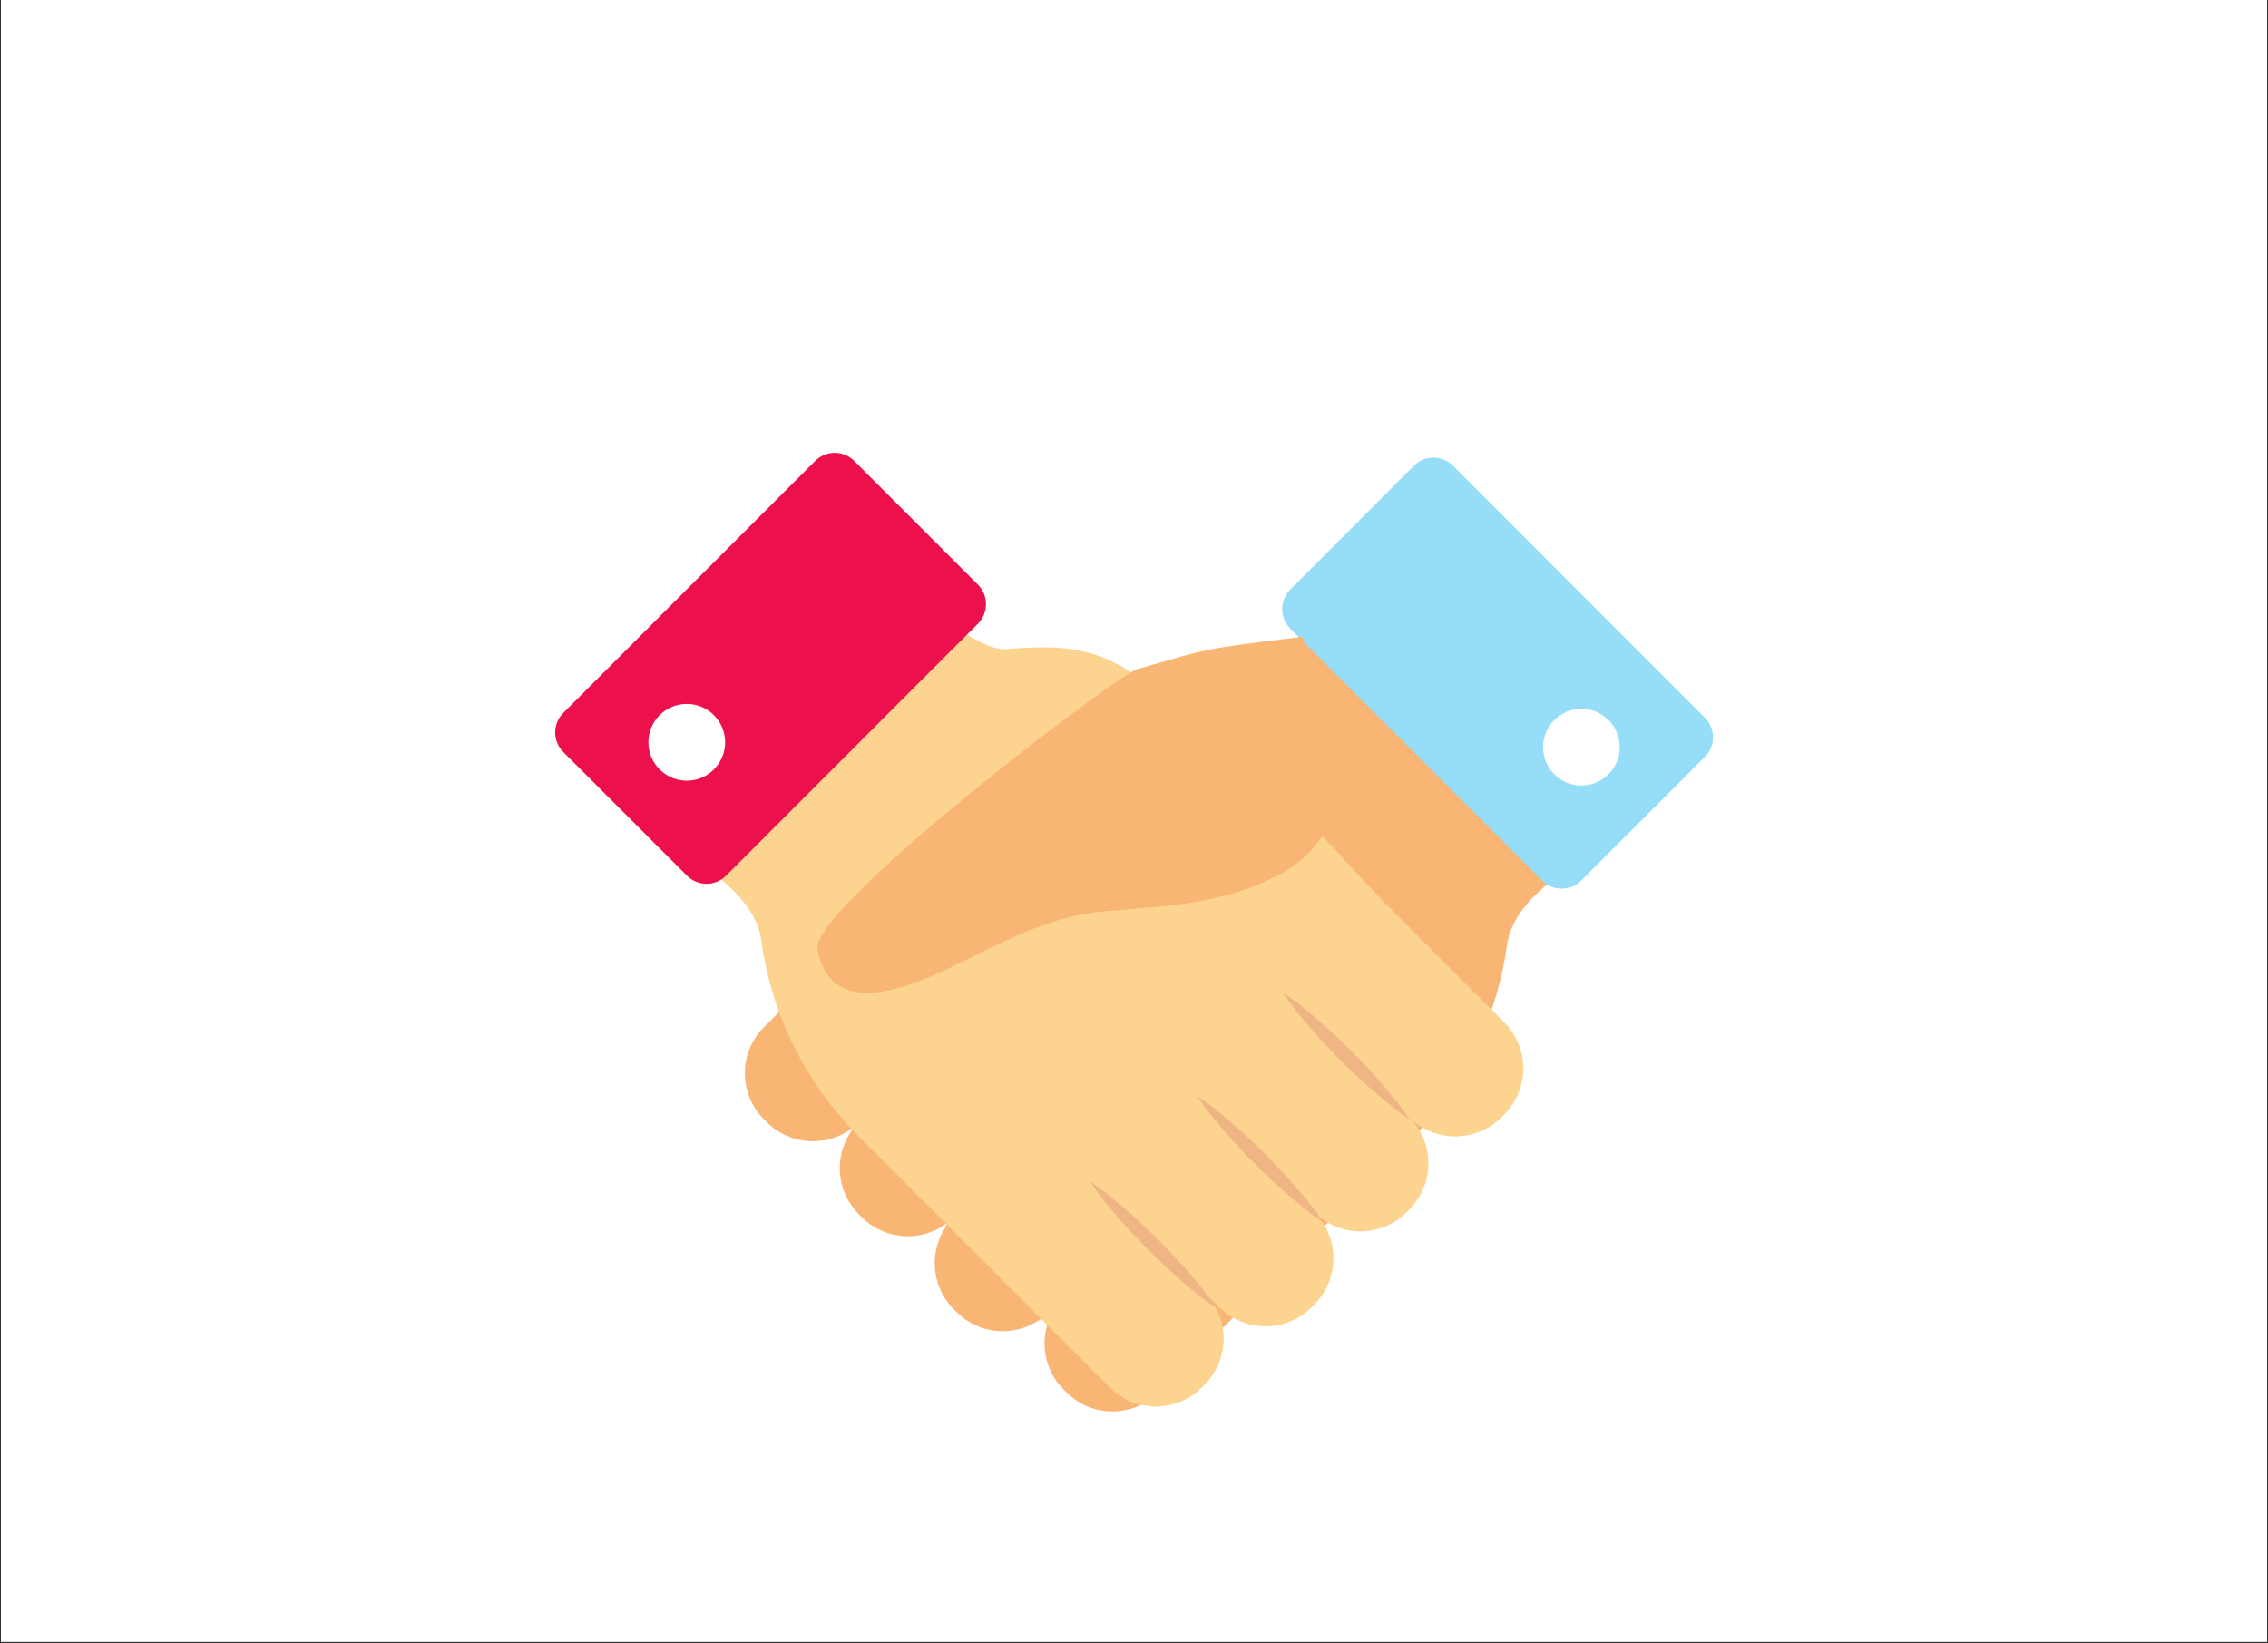 <svg xmlns="http://www.w3.org/2000/svg" xmlns:xlink="http://www.w3.org/1999/xlink" width="1096" zoomAndPan="magnify" viewBox="0 0 822 595.5" height="794" preserveAspectRatio="xMidYMid meet" version="1.0"><rect x="0" y="0" width="822" height="595.5" fill="#333333" stroke="none"/><defs><clipPath id="c55b782ebb"><path d="M 0.344 0 L 821.652 0 L 821.652 595 L 0.344 595 Z M 0.344 0 " clip-rule="nonzero"/></clipPath></defs><g clip-path="url(#c55b782ebb)"><path fill="#ffffff" d="M 0.344 0 L 821.656 0 L 821.656 595 L 0.344 595 Z M 0.344 0 " fill-opacity="1" fill-rule="nonzero"/><path fill="#ffffff" d="M 0.344 0 L 821.656 0 L 821.656 595 L 0.344 595 Z M 0.344 0 " fill-opacity="1" fill-rule="nonzero"/></g><path fill="#f9b574" d="M 277.98 406.742 L 276.836 405.617 C 267.68 396.457 267.68 381.48 276.836 372.32 L 318.625 330.512 C 335.352 313.801 347.656 296.879 367.133 283.547 C 379.312 275.184 388.945 263.668 400.293 254.195 C 420.207 237.523 432.117 234.855 457.184 237.004 C 470.027 238.109 493.637 211.027 504.312 221.711 L 579.098 296.523 C 590.898 308.312 549.754 317.449 546.188 342.488 L 546.086 343.152 C 542.289 369.797 529.941 394.496 510.902 413.523 L 419.832 504.652 C 410.676 513.812 395.703 513.812 386.547 504.652 L 385.422 503.508 C 377.059 495.16 376.371 481.953 383.273 472.754 L 383.086 472.566 L 380.062 475.59 C 370.906 484.75 355.934 484.75 346.781 475.59 L 345.652 474.465 C 336.5 465.305 336.5 450.328 345.652 441.168 C 336.5 450.328 321.523 450.328 312.371 441.168 L 311.242 440.043 C 302.09 430.883 302.09 415.902 311.242 406.746 C 302.09 415.902 287.117 415.902 277.98 406.746 " fill-opacity="1" fill-rule="nonzero"/><path fill="#96ddf8" d="M 573.113 319.121 L 617.906 274.305 C 621.828 270.406 621.828 264.043 617.906 260.121 L 526.629 168.801 C 522.707 164.879 516.367 164.879 512.445 168.801 L 467.652 213.617 C 463.73 217.539 463.73 223.902 467.652 227.824 L 558.91 319.121 C 562.832 323.043 569.191 323.043 573.113 319.121 " fill-opacity="1" fill-rule="nonzero"/><path fill="#ffffff" d="M 563.332 280.629 C 568.754 286.051 577.555 286.051 582.977 280.629 C 588.418 275.203 588.418 266.379 582.977 260.953 C 577.555 255.531 568.754 255.531 563.332 260.953 C 557.887 266.379 557.887 275.203 563.332 280.629 " fill-opacity="1" fill-rule="nonzero"/><path fill="#fcd490" d="M 311.117 407.496 L 357.227 361.367 " fill-opacity="1" fill-rule="nonzero"/><path fill="#efb585" d="M 311.117 407.496 C 314.207 402.906 317.645 398.648 321.234 394.539 C 324.801 390.43 328.512 386.445 332.348 382.605 C 336.188 378.746 340.168 375.055 344.277 371.465 C 348.387 367.898 352.641 364.434 357.227 361.367 C 354.16 365.977 350.723 370.215 347.133 374.324 C 343.566 378.434 339.855 382.418 336.02 386.258 C 332.18 390.117 328.199 393.809 324.07 397.398 C 319.961 400.965 315.727 404.406 311.117 407.496 " fill-opacity="1" fill-rule="nonzero"/><path fill="#fcd490" d="M 342.297 444.902 L 388.406 398.773 " fill-opacity="1" fill-rule="nonzero"/><path fill="#efb585" d="M 342.297 444.902 C 345.363 440.312 348.824 436.055 352.391 431.945 C 355.977 427.836 359.668 423.852 363.504 420.012 C 367.344 416.152 371.324 412.461 375.453 408.871 C 379.562 405.305 383.797 401.863 388.406 398.773 C 385.32 403.387 381.879 407.621 378.312 411.73 C 374.723 415.84 371.031 419.824 367.176 423.664 C 363.34 427.523 359.355 431.215 355.227 434.805 C 351.137 438.371 346.883 441.816 342.297 444.902 " fill-opacity="1" fill-rule="nonzero"/><path fill="#fcd490" d="M 380.918 476.094 L 427.047 429.945 " fill-opacity="1" fill-rule="nonzero"/><path fill="#efb585" d="M 380.918 476.094 C 384.004 471.48 387.465 467.246 391.031 463.117 C 394.598 459.004 398.312 455.02 402.148 451.184 C 405.984 447.324 409.969 443.629 414.078 440.043 C 418.207 436.473 422.438 433.031 427.047 429.945 C 423.961 434.555 420.52 438.789 416.934 442.898 C 413.367 447.031 409.676 451.016 405.816 454.855 C 401.98 458.691 397.977 462.387 393.891 465.973 C 389.762 469.543 385.527 472.984 380.918 476.094 " fill-opacity="1" fill-rule="nonzero"/><path fill="#fcd490" d="M 544.102 404.992 L 545.23 403.844 C 554.383 394.707 554.383 379.727 545.23 370.566 L 520.746 346.074 L 503.438 328.758 C 486.711 312.027 474.387 295.129 454.93 281.773 C 442.75 273.43 433.117 261.895 421.793 252.422 C 401.855 235.75 389.949 233.082 364.883 235.25 C 352.035 236.355 328.406 209.254 317.75 219.938 L 242.969 294.754 C 231.164 306.559 272.309 315.676 275.875 340.715 L 275.98 341.402 C 279.773 368.043 292.141 392.746 311.16 411.773 L 402.23 502.879 C 411.387 512.039 426.359 512.039 435.516 502.879 L 436.641 501.754 C 445.004 493.387 445.691 480.18 438.789 470.98 L 438.977 470.793 L 442 473.84 C 451.156 482.977 466.129 482.977 475.285 473.84 L 476.41 472.691 C 485.566 463.531 485.566 448.555 476.41 439.414 C 485.566 448.555 500.539 448.555 509.695 439.414 L 510.82 438.27 C 519.977 429.129 519.977 414.148 510.82 404.992 C 519.977 414.148 534.949 414.148 544.102 404.992 " fill-opacity="1" fill-rule="nonzero"/><path fill="#ec104d" d="M 248.973 317.367 L 204.156 272.555 C 200.234 268.633 200.234 262.27 204.156 258.367 L 295.438 167.051 C 299.355 163.129 305.695 163.129 309.617 167.051 L 354.414 211.863 C 358.332 215.785 358.332 222.129 354.414 226.051 L 263.152 317.367 C 259.234 321.289 252.871 321.289 248.973 317.367 " fill-opacity="1" fill-rule="nonzero"/><path fill="#ffffff" d="M 258.734 278.855 C 253.309 284.301 244.512 284.301 239.066 278.855 C 233.645 273.43 233.645 264.625 239.066 259.18 C 244.512 253.758 253.312 253.758 258.734 259.18 C 264.176 264.625 264.176 273.43 258.734 278.855 " fill-opacity="1" fill-rule="nonzero"/><path fill="#fcd490" d="M 510.945 405.742 L 464.816 359.594 " fill-opacity="1" fill-rule="nonzero"/><path fill="#efb585" d="M 510.945 405.742 C 506.336 402.656 502.102 399.191 497.996 395.625 C 493.863 392.055 489.883 388.344 486.043 384.504 C 482.207 380.664 478.496 376.68 474.93 372.57 C 471.344 368.461 467.902 364.203 464.816 359.594 C 469.426 362.68 473.68 366.125 477.785 369.711 C 481.895 373.281 485.879 376.992 489.715 380.832 C 493.551 384.672 497.266 388.656 500.832 392.785 C 504.418 396.898 507.859 401.133 510.945 405.742 " fill-opacity="1" fill-rule="nonzero"/><path fill="#fcd490" d="M 479.789 443.148 L 433.66 397 " fill-opacity="1" fill-rule="nonzero"/><path fill="#efb585" d="M 479.789 443.148 C 475.18 440.062 470.945 436.598 466.836 433.031 C 462.707 429.465 458.727 425.75 454.887 421.91 C 451.051 418.074 447.34 414.086 443.773 409.977 C 440.188 405.848 436.746 401.613 433.66 397 C 438.266 400.09 442.523 403.531 446.609 407.121 C 450.738 410.688 454.723 414.379 458.559 418.238 C 462.395 422.078 466.109 426.082 469.676 430.195 C 473.238 434.305 476.703 438.539 479.789 443.148 " fill-opacity="1" fill-rule="nonzero"/><path fill="#fcd490" d="M 441.145 474.32 L 395.035 428.172 " fill-opacity="1" fill-rule="nonzero"/><path fill="#efb585" d="M 441.145 474.32 C 436.535 471.23 432.305 467.789 428.195 464.199 C 424.086 460.633 420.102 456.941 416.246 453.082 C 412.406 449.242 408.695 445.258 405.129 441.148 C 401.543 437.035 398.102 432.781 395.035 428.172 C 399.625 431.258 403.859 434.699 407.988 438.289 C 412.094 441.855 416.078 445.57 419.914 449.41 C 423.754 453.246 427.465 457.254 431.031 461.363 C 434.617 465.473 438.059 469.707 441.145 474.32 " fill-opacity="1" fill-rule="nonzero"/><path fill="#f9b574" d="M 490.676 273.555 C 484.98 274.367 490.527 303.598 462.457 317.637 C 441.312 328.215 420.938 328.445 399.812 330.301 C 379.27 332.117 361.793 342.445 343.566 351.082 C 329.055 357.965 301.086 369.609 296.25 344.113 C 293.457 329.301 404.691 244.641 412.242 242.492 C 439.457 234.73 434.348 235.461 471.945 230.785 " fill-opacity="1" fill-rule="nonzero"/></svg>